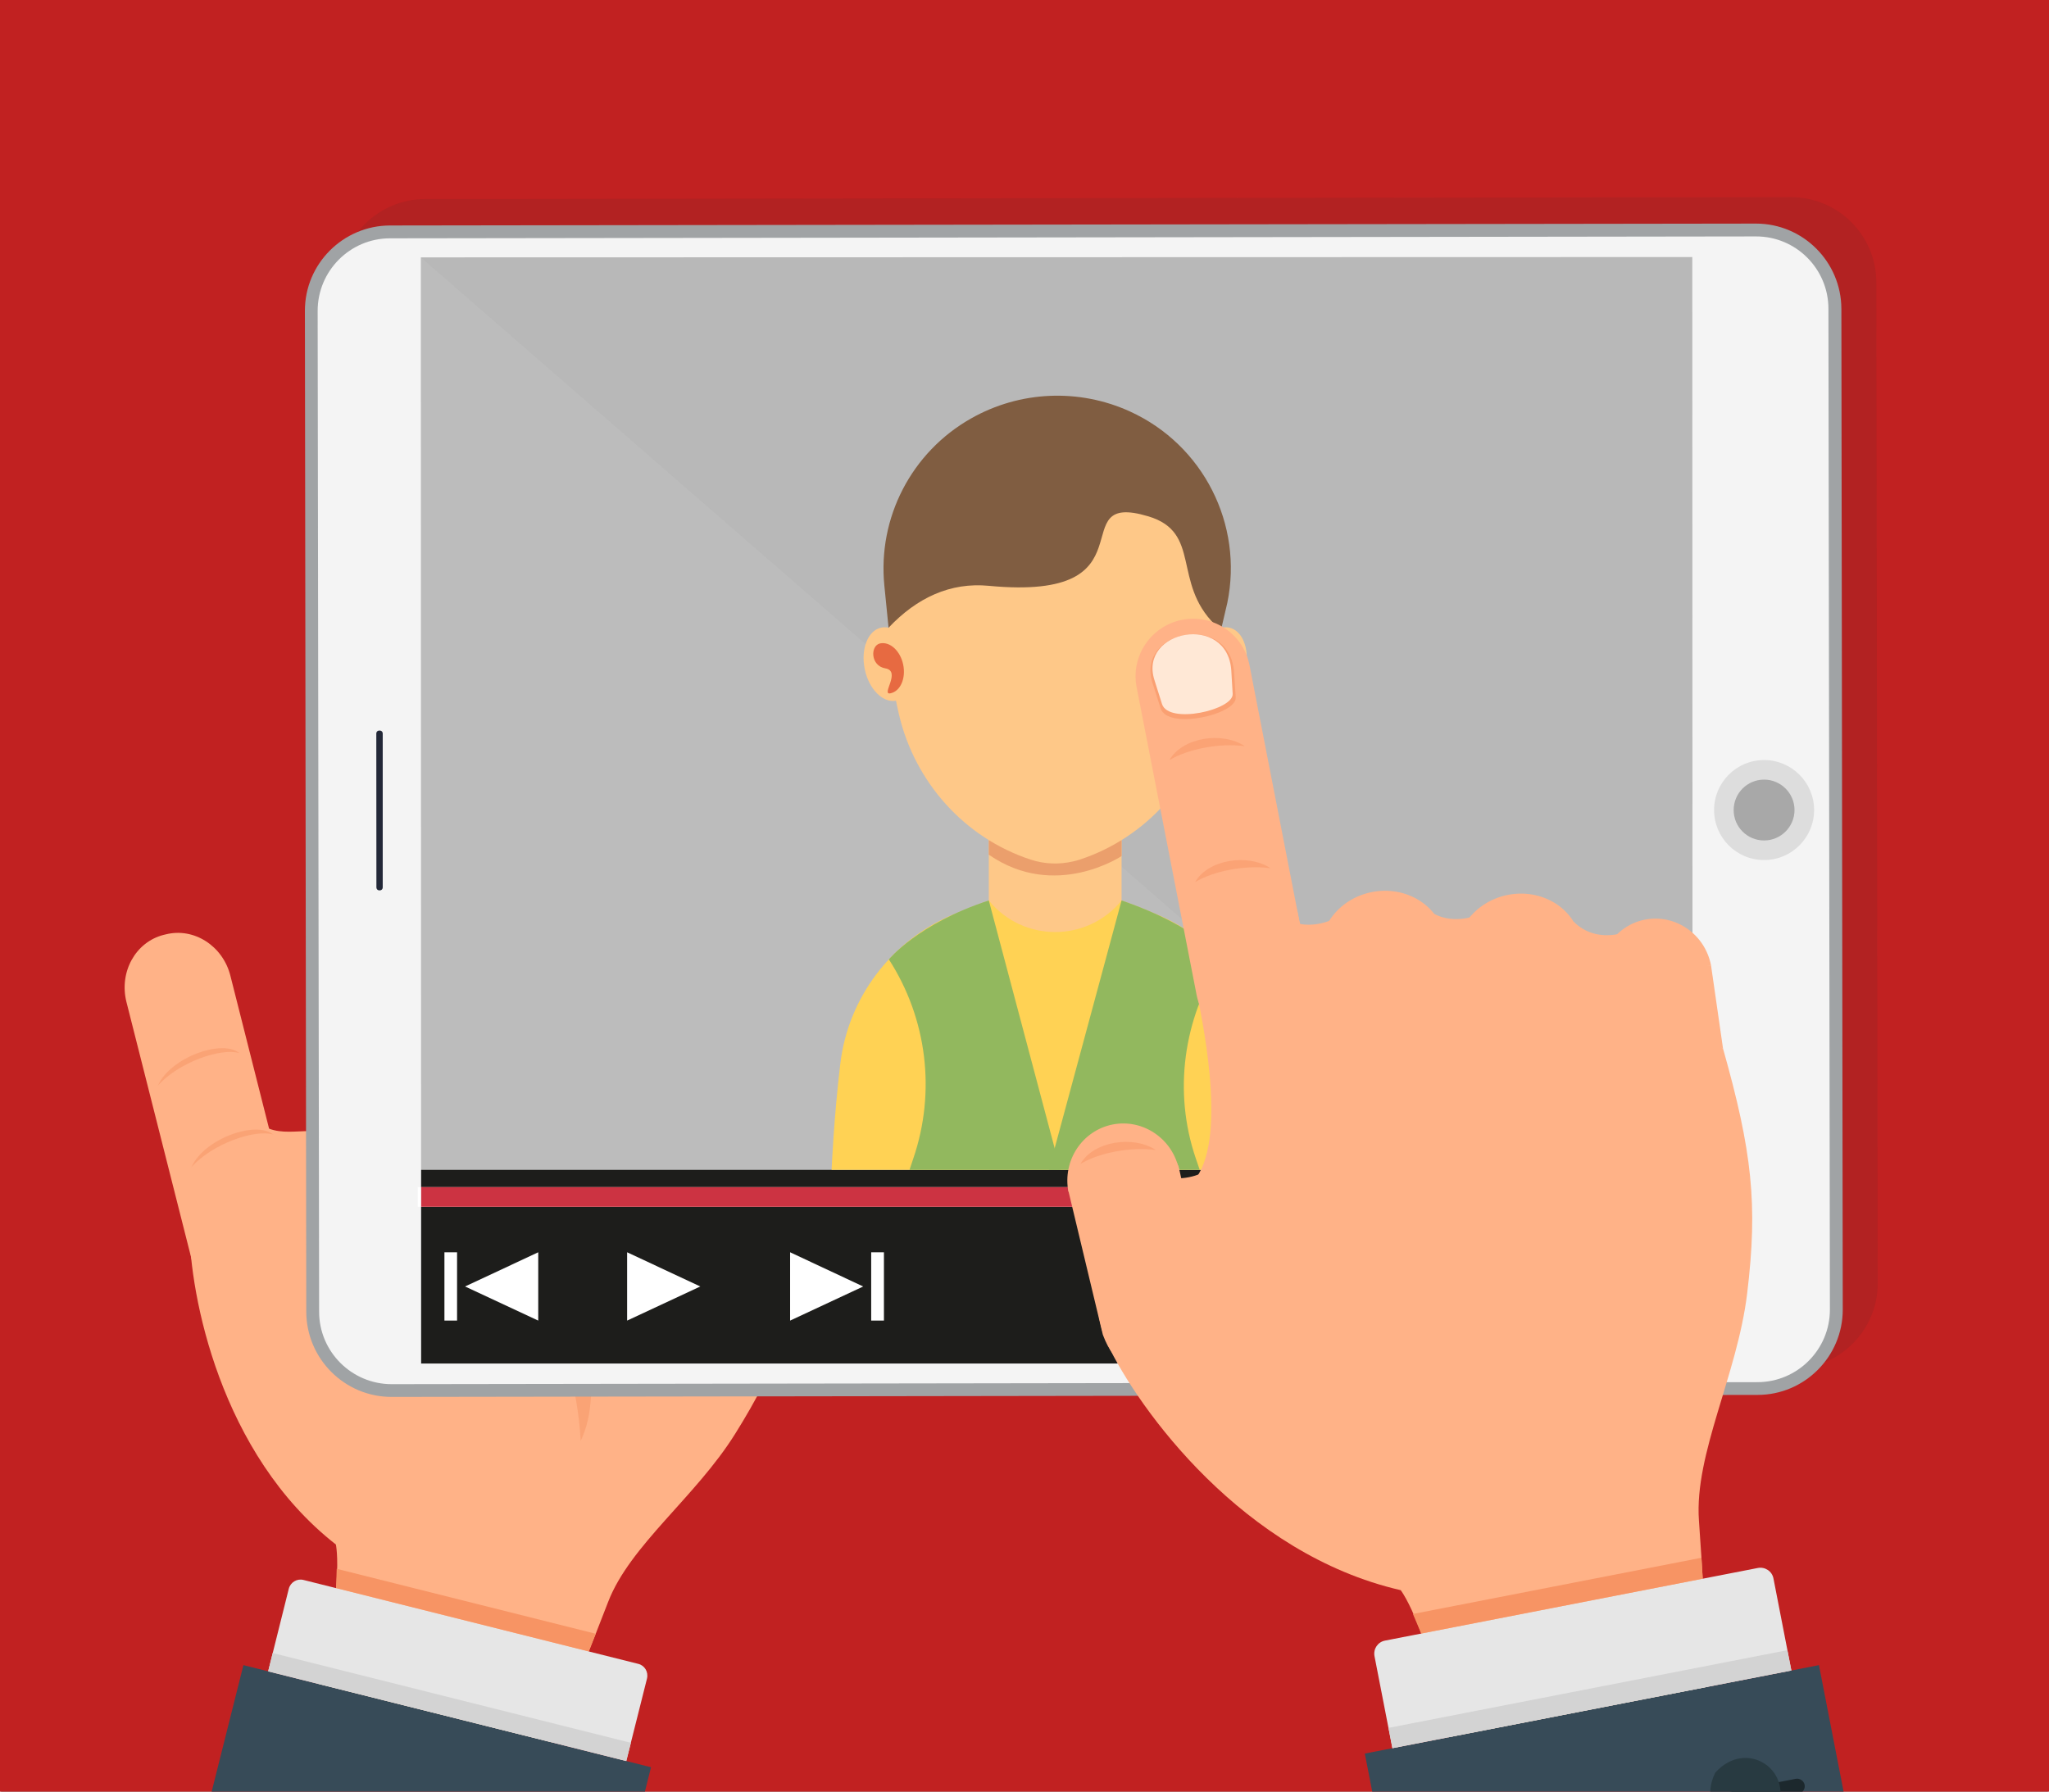 <svg version="1.2" xmlns="http://www.w3.org/2000/svg" viewBox="0 0 1944 1702" width="343" height="300">
	<rect x="0" y="0" width="1944" height="1702" fill="#808080" stroke="none"/>
	<title>vecteezy_subscribe-blogger-communication-technology-business-social_7098497-ai</title>
	<defs>
		<clipPath clipPathUnits="userSpaceOnUse" id="cp1">
			<path d="m2777.78 1702.2h-3531.57l0.01-1702.47h3531.56z"/>
		</clipPath>
	</defs>
	<style>
		.s0 { fill: #c12121 } 
		.s1 { fill: #ffb287 } 
		.s2 { fill: #374b58 } 
		.s3 { fill: #e6e6e6 } 
		.s4 { fill: #1c282d } 
		.s5 { fill: #283a41 } 
		.s6 { fill: #f79464 } 
		.s7 { fill: #d3d3d3 } 
		.s8 { opacity: .5;fill: #f79464 } 
		.s9 { fill: #252624 } 
		.s10 { fill: #a0a3a5 } 
		.s11 { fill: #f4f4f4 } 
		.s12 { fill: #bcbcbc } 
		.s13 { fill: #dddddd } 
		.s14 { fill: #a8a8a8 } 
		.s15 { fill: #232838 } 
		.s16 { opacity: .1;fill: #8e8e8e } 
		.s17 { fill: #1d1d1b } 
		.s18 { fill: #ffffff } 
		.s19 { fill: #cc3342 } 
		.s20 { fill: #fec888 } 
		.s21 { fill: #eb9f6c } 
		.s22 { fill: #e76a41 } 
		.s23 { fill: #ffd254 } 
		.s24 { fill: #92b85e } 
		.s25 { fill: #805d41 } 
		.s26 { opacity: .6;fill: #f79464 } 
		.s27 { fill: #ffe8d6 } 
	</style>
	<g id="&lt;Layer&gt;">
		<g id="&lt;Clip Group&gt;" clip-path="url(#cp1)">
			<path id="&lt;Path&gt;" class="s0" d="m2777.8 1702.2h-3531.6v-1702.5h3531.6z"/>
			<g id="&lt;Group&gt;">
				<g id="&lt;Group&gt;">
					<path id="&lt;Path&gt;" class="s1" d="m293.2 1074.5c45.6-0.1 72.7-103 82.1-140.6 13.5-53.8 125.4-84.9 109.3-30-3 9.9-2.5 21.4 4.6 24.1 5 1.9 12.9-7.3 15.2-16.5 18.2-72.4 92.2 40.6 92.2 40.6 0 0-6.2 20.8 5 23.5 9.2 2.1 14.6-15.1 14.6-15.1 0 0 87 46.6 79.9 71.2-4 13.6-4 25 3.3 26.3 13.2 2.2 19-17.2 19-17.2l49.6 121.1c-14.9 91.1-29.6 134.3-70.8 200.2-37.4 59.9-99.9 105.9-120.6 159.6-30.4 79.1-63.9 157.7-63.9 157.7l-216.1-54.2-2.4-0.6c33.5-114.3 23.8-157.4 23.8-157.4-110-86-138.7-237.3-139.1-300.6-0.3-40.1 40-107.6 75.7-94.4 12.4 4.6 24.9 2.3 38.6 2.3z"/>
					<path id="&lt;Path&gt;" class="s2" d="m533.3 2014l-387.2-97.1 84.1-335.1 387.1 97z"/>
					<path id="&lt;Path&gt;" class="s3" d="m593.8 1672.9l-340.1-85.2 19.6-78.5c1.6-6.1 7.8-9.9 14-8.3l317.9 79.7c6.1 1.5 9.8 7.7 8.3 13.9z"/>
					<g id="&lt;Group&gt;">
						<path id="&lt;Path&gt;" class="s4" d="m554.4 1771.9l-100-25.1c-3.5-0.9-5.7-4.4-4.8-7.9 0.9-3.5 4.4-5.6 7.9-4.8l100.1 25.1c3.5 0.9 5.6 4.4 4.7 7.9-0.9 3.5-4.4 5.6-7.9 4.8z"/>
						<path id="&lt;Path&gt;" class="s5" d="m529.2 1778.9c31.8-25.5 5.2-70-32.3-53.9-31.9 25.5-5.2 70 32.3 53.9z"/>
					</g>
					<g id="&lt;Group&gt;">
						<path id="&lt;Path&gt;" class="s4" d="m536.6 1842.8l-100-25c-3.5-0.9-5.7-4.5-4.8-7.9 0.9-3.5 4.4-5.7 7.9-4.8l100.1 25.1c3.5 0.9 5.6 4.4 4.7 7.9-0.9 3.5-4.4 5.6-7.9 4.7z"/>
						<path id="&lt;Path&gt;" class="s5" d="m524.6 1830.3c4.1-16.2-5.8-32.7-22-36.8-16.2-4-32.7 5.8-36.8 22.1-4 16.2 5.8 32.7 22.1 36.7 16.2 4.1 32.6-5.8 36.7-22z"/>
					</g>
					<path id="&lt;Path&gt;" class="s6" d="m564.8 1552l-246-61.7-0.6 18.3 240 60.2z"/>
					<path id="&lt;Path&gt;" class="s7" d="m598.2 1655.6l-340.2-85.3-4.3 17.4 340.1 85.2z"/>
					<g id="&lt;Group&gt;">
						<path id="&lt;Path&gt;" class="s1" d="m707.6 1250.8c-21.8-5.5-35-27.5-29.5-49.3l82.2-328c5.4-21.7 27.5-34.9 49.3-29.5 21.7 5.5 34.9 27.5 29.5 49.3l-82.3 328c-5.4 21.7-27.5 34.9-49.2 29.5z"/>
					</g>
					<g id="&lt;Group&gt;">
						<path id="&lt;Path&gt;" class="s1" d="m532.5 1003.6c-26.6-6.7-42.7-33.6-36.1-60.2l73-291.1c6.7-26.6 33.6-42.7 60.2-36.1 26.6 6.7 42.7 33.7 36.1 60.2l-73 291.1c-6.7 26.6-33.6 42.8-60.2 36.1z"/>
					</g>
					<g id="&lt;Group&gt;">
						<path id="&lt;Path&gt;" class="s1" d="m412.5 987.3c-26.6-6.6-42.7-33.6-36.1-60.1l65.8-262.3c6.6-26.6 33.6-42.7 60.2-36 26.5 6.6 42.7 33.6 36 60.2l-65.7 262.2c-6.7 26.6-33.6 42.7-60.2 36z"/>
					</g>
					<g id="&lt;Group&gt;">
						<path id="&lt;Path&gt;" class="s1" d="m248.2 1250l-2.1 0.5c-26.6 6.8-54.1-10.8-61.3-39.2l-65.7-259.5c-7.1-28.4 8.6-56.9 35.3-63.7l2.1-0.5c26.6-6.7 54.1 10.8 61.3 39.2l41.9 165.6 23.7 94c7.2 28.4-8.6 56.9-35.2 63.6z"/>
					</g>
					<g id="&lt;Group&gt;">
						<path id="&lt;Path&gt;" class="s1" d="m638.5 1068.6l-1-0.3c-25.1-6.3-40.3-31.7-34.1-56.8l67.9-270.5c6.2-25.1 31.7-40.3 56.8-34l1 0.2c25.1 6.3 40.4 31.7 34.1 56.8l-67.8 270.6c-6.3 25-31.8 40.3-56.9 34z"/>
					</g>
				</g>
				<path id="&lt;Path&gt;" class="s8" d="m387.4 982.7c114.4-50.8 327.6 45.7 343.1 142.3-43.6-72.7-214.8-152.3-343.1-142.3z"/>
				<path id="&lt;Path&gt;" class="s8" d="m388.5 912.6c24.9-18.1 79.1-8.7 86.8 12.2-13.3-13.9-57-21.9-86.8-12.2z"/>
				<path id="&lt;Path&gt;" class="s8" d="m408.9 819c23.4-17.1 74.9-8 82.3 12-12.7-13.3-54.1-21.1-82.3-12z"/>
				<path id="&lt;Path&gt;" class="s8" d="m149.1 1031.1c11.7-26.5 60.9-44.3 77.2-30.7-17.6-5.2-57.4 8.7-77.2 30.7z"/>
				<path id="&lt;Path&gt;" class="s8" d="m181 1108.5c11.8-26.6 60.9-44.3 77.3-30.8-17.6-5.1-57.4 8.8-77.3 30.8z"/>
				<path id="&lt;Path&gt;" class="s8" d="m537.2 813.6c25.4-14 75.3 1.5 80.2 22.2-11-14.8-51.1-27.7-80.2-22.2z"/>
				<path id="&lt;Path&gt;" class="s8" d="m434.5 729.2c23.4-17.1 74.9-7.9 82.3 12-12.7-13.2-54.1-21.1-82.3-12z"/>
				<path id="&lt;Path&gt;" class="s8" d="m561.2 717.8c25-14.7 75.3-0.5 80.7 20.1-11.3-14.5-51.7-26.4-80.7-20.1z"/>
				<path id="&lt;Path&gt;" class="s8" d="m665.2 798.8c26.3-12.3 75 6.6 78.5 27.6-9.9-15.5-49-31.1-78.5-27.6z"/>
				<path id="&lt;Path&gt;" class="s8" d="m641 895.3c26.3-12.3 75.1 6.6 78.5 27.5-9.9-15.4-49-31.1-78.5-27.5z"/>
				<path id="&lt;Path&gt;" class="s8" d="m751.9 934.1c22.4-10.9 63 1.9 65.5 18.3-8-11.7-40.6-22.4-65.5-18.3z"/>
				<path id="&lt;Path&gt;" class="s8" d="m735.4 1000.2c22.3-10.8 63 1.9 65.4 18.4-8-11.8-40.6-22.5-65.4-18.4z"/>
				<path id="&lt;Path&gt;" class="s8" d="m499.7 930.4c27.7-14 81.5 6.7 86.3 30.1-11.5-17.2-54.7-34.3-86.3-30.1z"/>
				<path id="&lt;Path&gt;" class="s8" d="m613.4 985.4c29.5-7.7 76.2 21.2 75.7 43.6-7.2-17.9-44.7-41.6-75.7-43.6z"/>
				<path id="&lt;Path&gt;" class="s8" d="m712 1066.3c26.5-4.9 65.2 19.3 62.9 36.7-4.9-14.2-35.8-34-62.9-36.7z"/>
				<path id="&lt;Path&gt;" class="s8" d="m488.9 1015.5c1.6 127.6 156.7 284.6 239.3 258.2-73.9-9.7-200.2-134.9-239.3-258.2z"/>
				<path id="&lt;Path&gt;" class="s8" d="m550.5 1368.8c47.5-98.3-84.1-343.1-197.7-347.5 86.7 53.3 190.6 210.7 197.7 347.5z"/>
			</g>
			<g id="&lt;Group&gt;">
				<g id="&lt;Group&gt;">
					<g id="&lt;Group&gt;">
						<g id="&lt;Group&gt;">
							<g id="&lt;Group&gt;" style="opacity: .1">
								<g id="&lt;Group&gt;">
									<path id="&lt;Path&gt;" class="s9" d="m1700 187.3c44.6 0 80.9 36.2 81 80.9l1.3 950.8c0.1 44.6-36.2 81-80.8 81.1l-1297.3 1.8c-44.6 0.1-80.9-36.2-81-80.8l-1.4-950.9c0-44.6 36.2-81 80.9-81.1z"/>
									<g id="&lt;Group&gt;">
										<path id="&lt;Path&gt;" class="s9" d="m1699.9 199.5c38 0 68.9 30.7 68.9 68.7l1.3 950.8c0.1 37.9-30.7 68.9-68.6 68.9l-1297.2 1.9c-38 0-69-30.9-68.9-68.8l-1.4-950.8c-0.1-38 30.7-68.9 68.7-68.9z"/>
									</g>
								</g>
								<path id="&lt;Path&gt;" class="s9" d="m1639.4 219.1l0.3 1050.7-1207.4 0.4-0.4-1050.8z"/>
								<path id="&lt;Path&gt;" class="s9" d="m1707.6 696.9c26.3 0 47.5 21.3 47.5 47.5 0.1 26.2-21.2 47.5-47.4 47.5-26.3 0-47.5-21.2-47.6-47.5 0-26.2 21.3-47.5 47.5-47.5z"/>
								<path id="&lt;Path&gt;" class="s9" d="m1707.6 715.5c16 0 28.9 13 28.9 28.9 0 16-12.9 28.9-28.8 28.9-16 0-28.9-12.9-28.9-28.9 0-15.9 12.9-28.9 28.8-28.9z"/>
								<path id="&lt;Path&gt;" class="s9" d="m395.8 671.6v146.4c0 1.5-1.2 2.7-2.7 2.7h-0.7c-1.5 0-2.7-1.2-2.7-2.7v-146.4c0-1.5 1.2-2.7 2.6-2.7h0.8c1.5 0 2.7 1.2 2.7 2.7z"/>
								<path id="&lt;Path&gt;" class="s9" d="m362.9 724.5c9.5 0 17.3 7.8 17.3 17.3 0 9.6-7.8 17.4-17.3 17.4-9.6 0-17.4-7.8-17.4-17.4 0-9.5 7.8-17.3 17.4-17.3z"/>
								<path id="&lt;Path&gt;" class="s9" d="m362.9 730.3c6.4 0 11.5 5.1 11.5 11.5 0 6.4-5.1 11.6-11.5 11.6-6.4 0-11.6-5.2-11.6-11.6 0-6.3 5.2-11.5 11.6-11.5z"/>
							</g>
							<g id="&lt;Group&gt;">
								<g id="&lt;Group&gt;">
									<path id="&lt;Path&gt;" class="s10" d="m1666.7 212.4c44.6 0 80.9 36.2 81.1 80.9l1.3 950.8c0 44.6-36.3 81-80.9 81l-1297.2 1.9c-44.6 0.1-81-36.2-81.1-80.9l-1.3-950.8c-0.1-44.6 36.2-81 80.8-81.1z"/>
									<g id="&lt;Group&gt;">
										<path id="&lt;Path&gt;" class="s11" d="m1666.7 224.6c37.9-0.1 68.8 30.7 68.8 68.7l1.4 950.8c0 37.9-30.8 68.8-68.7 68.9l-1297.2 1.9c-38 0-68.9-30.9-68.9-68.8l-1.4-950.8c0-38 30.8-68.9 68.7-68.9z"/>
									</g>
								</g>
								<path id="&lt;Path&gt;" class="s12" d="m1606.2 244.2l0.3 1050.7-1207.5 0.4-0.3-1050.8z"/>
								<path id="&lt;Path&gt;" class="s13" d="m1674.4 722c26.2 0 47.5 21.3 47.5 47.5 0 26.2-21.3 47.5-47.5 47.5-26.2 0-47.5-21.2-47.5-47.5 0-26.2 21.2-47.5 47.5-47.5z"/>
								<path id="&lt;Path&gt;" class="s14" d="m1674.4 740.6c15.9 0 28.9 13 28.9 28.9 0 15.9-13 28.9-28.9 28.9-16 0-28.9-12.9-28.9-28.9 0-15.9 12.9-28.9 28.9-28.9z"/>
								<path id="&lt;Path&gt;" class="s15" d="m362.5 696.7v146.4c0 1.5-1.2 2.7-2.6 2.7h-0.8c-1.4 0-2.6-1.2-2.6-2.7l-0.1-146.4c0-1.5 1.2-2.7 2.7-2.7h0.7c1.5 0 2.7 1.2 2.7 2.7z"/>
							</g>
						</g>
						<path id="&lt;Path&gt;" class="s16" d="m1606.5 1294.9l-1207.8-1050.4 1207.5-0.3z"/>
					</g>
					<g id="&lt;Group&gt;">
						<path id="&lt;Path&gt;" class="s17" d="m1606.4 1111.3h-1207.4v184h1207.4z"/>
						<g id="&lt;Group&gt;">
							<path id="&lt;Path&gt;" class="s18" d="m510.2 1254.5l-69.5-32.4 69.5-32.5z"/>
							<path id="&lt;Path&gt;" class="s18" d="m421.1 1189.6h12v64.9h-12z"/>
						</g>
						<g id="&lt;Group&gt;">
							<path id="&lt;Path&gt;" class="s18" d="m749.4 1254.5l69.4-32.4-69.4-32.5z"/>
							<path id="&lt;Path&gt;" class="s18" d="m838.5 1189.6h-12.1v64.9h12.1z"/>
						</g>
						<path id="&lt;Path&gt;" class="s18" d="m594.6 1254.5l69.5-32.4-69.5-32.5z"/>
						<g id="&lt;Group&gt;">
							<g id="&lt;Group&gt;">
								<path id="&lt;Compound Path&gt;" fill-rule="evenodd" class="s18" d="m1593.6 1254.5h-93.8v-64.9h93.8zm-75.1-46.2v27.4h56.3v-27.4z"/>
							</g>
						</g>
						<path id="&lt;Path&gt;" class="s18" d="m1606.5 1146.4h-1210.7v-18.7h1210.7z"/>
						<path id="&lt;Path&gt;" class="s19" d="m1052.1 1146.4h-653.1v-18.7h653.1z"/>
					</g>
				</g>
				<g id="&lt;Group&gt;">
					<g id="&lt;Group&gt;">
						<g id="&lt;Group&gt;">
							<g id="&lt;Group&gt;">
								<path id="&lt;Path&gt;" class="s20" d="m1064.2 984h-126.1v-187h126.1z"/>
							</g>
							<g id="&lt;Group&gt;">
								<path id="&lt;Path&gt;" class="s21" d="m1064.2 813.2c0 0-63.1 42.4-126.1-1.3v-13.8h126.1z"/>
							</g>
							<g id="&lt;Group&gt;">
								<path id="&lt;Path&gt;" class="s20" d="m1001.1 401.6c-61.1 0-157.9 34.8-157.9 197.8 0 28.5 4 55.5 9.6 79.4 15.1 64.3 62.1 117 124.8 137.7q0.1 0.1 0.3 0.1c13 4.3 27 4.8 40.3 1.7 2.3-0.5 4.5-1.1 6.5-1.8 62.7-20.7 109.6-73.4 124.8-137.7 5.6-23.9 9.6-50.9 9.6-79.4 0-163-96.8-197.8-158-197.8z"/>
							</g>
							<g id="&lt;Group&gt;">
								<g id="&lt;Group&gt;">
									<path id="&lt;Path&gt;" class="s20" d="m1166.3 596.2c12.7 2.6 19.7 20.3 15.7 39.5-4 19.1-17.4 32.5-30.1 29.9-12.7-2.6-19.7-20.3-15.7-39.4 3.9-19.2 17.4-32.6 30.1-30z"/>
								</g>
								<g id="&lt;Group&gt;">
									<path id="&lt;Path&gt;" class="s22" d="m1167.4 611.2c9.4 2 9.3 21.3-4.9 23.7-15.5 2.6 4.5 25.7-4.9 23.7-9.4-1.9-14.8-14.1-12.1-27.2 2.7-13.1 12.5-22.1 21.9-20.2z"/>
								</g>
							</g>
							<g id="&lt;Group&gt;">
								<g id="&lt;Group&gt;">
									<path id="&lt;Path&gt;" class="s20" d="m836 596.2c-12.7 2.6-19.7 20.3-15.7 39.5 3.9 19.1 17.4 32.5 30.1 29.9 12.6-2.6 19.7-20.3 15.7-39.4-4-19.2-17.4-32.6-30.1-30z"/>
								</g>
								<g id="&lt;Group&gt;">
									<path id="&lt;Path&gt;" class="s22" d="m834.9 611.2c-9.5 2-9.3 21.3 4.9 23.7 15.5 2.6-4.5 25.7 4.9 23.7 9.4-1.9 14.8-14.1 12.1-27.2-2.7-13.1-12.5-22.1-21.9-20.2z"/>
								</g>
							</g>
							<g id="&lt;Group&gt;">
								<path id="&lt;Path&gt;" class="s23" d="m1099.2 869.3c-19.9-8.6-35-13.9-35-13.9-32.5 40-93.6 40-126.1 0 0 0-15.1 5.3-35.1 13.9-57.8 24.8-98.4 78.5-105.9 141-6.2 51.2-8.3 101-8.3 101h212.3 212.3c0 0-2-48.6-8-99.2-7.5-63.1-47.8-117.7-106.2-142.8z"/>
							</g>
						</g>
					</g>
					<path id="&lt;Path&gt;" class="s24" d="m1159.1 911.6c-36.3 56.2-46 125.6-24.4 188.9l3.7 10.8h-143.3l69.1-255.9c75.2 25.9 94.9 56.2 94.9 56.2z"/>
					<path id="&lt;Path&gt;" class="s24" d="m843.2 911.4c36.3 56.2 44.8 125.8 23.2 189.1l-3.6 10.8h143.3l-68-255.9c-67.2 21.9-94.9 56-94.9 56z"/>
					<path id="&lt;Path&gt;" class="s25" d="m842.9 596.3c27-28.6 58.8-43.3 95.2-39.8 160 15.2 68-91.1 151.5-66 50.9 15.2 22.4 62.7 63.4 103l6.1 2.8 5.5-23.5c15.4-74.7-22.9-150.2-92.4-181.9-48.4-22.1-104.6-19.7-150.9 6.6l-0.2 0.1c-56.4 32-88.6 94.1-82.2 158.6z"/>
				</g>
			</g>
			<g id="&lt;Group&gt;">
				<path id="&lt;Path&gt;" class="s1" d="m1121.2 1130.7c45.4-21.5 24.4-136.6 16.3-178.5-11.7-59.9 85.3-143.2 94.8-80.9 1.8 11.2 7.6 22.5 15.9 21.9 5.9-0.5 115.4-21.5 115.4-21.5 0 0 6.5 18.9 18.9 16.4 10.1-2.1 13.4-18 13.4-18 0 0 99.7-5.7 104.1 22.2 2.4 15.4 10.6 34.4 18.4 32.2l2-12.1 115 83.7c27.6 97.8 33.2 147.8 22.9 232.7-9.3 77.1-50.2 152.2-45.8 215.4 6.7 93.1 10 187 10 187l-240.8 46.9-2.7 0.5c-19.9-129.6-49.7-168-49.7-168-149.8-34.4-249.1-171.8-279-234.7-19-39.9-10.4-125.9 31.3-129.5 14.5-1.2 25.9-9.3 39.6-15.7z"/>
				<path id="&lt;Path&gt;" class="s2" d="m1799.2 1955.1l-431.3 84-72.7-373.3 431.3-84z"/>
				<path id="&lt;Path&gt;" class="s3" d="m1700.3 1586.9l-378.9 73.8-17-87.4c-1.3-6.9 3.1-13.5 10-14.8l354.1-69c6.8-1.3 13.5 3.1 14.8 10z"/>
				<g id="&lt;Group&gt;">
					<path id="&lt;Path&gt;" class="s4" d="m1707.2 1703.9l-111.5 21.7c-3.8 0.8-7.6-1.8-8.4-5.7-0.7-3.9 1.8-7.6 5.7-8.4l111.4-21.7c3.9-0.7 7.7 1.8 8.5 5.7 0.7 3.9-1.8 7.6-5.7 8.4z"/>
					<path id="&lt;Path&gt;" class="s5" d="m1685.3 1722.7c19.9-40.3-27.5-72.2-57.3-38.7-19.9 40.3 27.5 72.2 57.3 38.7z"/>
				</g>
				<g id="&lt;Group&gt;">
					<path id="&lt;Path&gt;" class="s4" d="m1722.6 1783l-111.5 21.7c-3.8 0.7-7.6-1.8-8.4-5.7-0.7-3.9 1.8-7.7 5.7-8.4l111.4-21.7c3.9-0.8 7.7 1.8 8.5 5.7 0.7 3.8-1.8 7.6-5.7 8.4z"/>
					<path id="&lt;Path&gt;" class="s5" d="m1704.8 1776c-3.5-18-21-29.8-39.1-26.3-18.1 3.5-29.9 21-26.4 39.1 3.5 18.1 21 29.9 39.1 26.4 18.1-3.6 29.9-21.1 26.4-39.2z"/>
				</g>
				<path id="&lt;Path&gt;" class="s6" d="m1614.9 1479.8l-274 53.4 7.9 18.6 267.3-52.1z"/>
				<path id="&lt;Path&gt;" class="s7" d="m1696.5 1567.6l-378.8 73.8 3.7 19.3 378.9-73.8z"/>
				<path id="&lt;Path&gt;" class="s1" d="m1199.4 988.1c-29.6 5.8-58.2-13.5-64-43.2l-56.9-292c-5.8-29.6 13.6-58.3 43.2-64.1 29.6-5.8 58.3 13.6 64 43.2l56.9 292.1c5.8 29.6-13.5 58.2-43.2 64z"/>
				<path id="&lt;Path&gt;" class="s1" d="m1254.1 912.4c-5.8-29.6 15.7-58.7 47.9-65 32.3-6.3 63.1 12.6 68.9 42.2z"/>
				<path id="&lt;Path&gt;" class="s1" d="m1413.1 862.9c-5.6 4.3-12.5 7.5-20.9 9.2-14.2 2.7-26.1-0.2-35.3-6.4-19.8 10.9-32 31.8-29.2 54l118.1-14.7c-2.4-19.1-15.2-34.5-32.7-42.1z"/>
				<path id="&lt;Path&gt;" class="s1" d="m1272.4 868.9c-5.4 3.9-12.1 6.9-20.1 8.5-8.6 1.7-16.3 1.2-23.1-0.7-20.6 11.9-32.5 34.5-28 57.4l116.8-22.7c-4.3-22.4-22.9-38.6-45.6-42.5z"/>
				<path id="&lt;Path&gt;" class="s1" d="m1535.5 887.4c-17.8 3.4-32-2-41.8-11.7-23.6 6.7-41.1 26.5-41.7 50.5l119 3.3c0.5-18.6-9.2-35.3-24.4-45.5-3.4 1.4-7.1 2.6-11.1 3.4z"/>
				<path id="&lt;Path&gt;" class="s1" d="m1383.2 915.1c-5.8-29.6 15.7-58.7 47.9-65 32.3-6.3 63.1 12.6 68.9 42.2z"/>
				<path id="&lt;Path&gt;" class="s1" d="m1148.4 1109.6c-5.5 4.1-12.2 7.1-20.3 8.7-8.1 1.6-15.4 1.3-21.9-0.4-20.2 12.1-31.9 34.5-27.4 57.2l116.8-22.8c-4.5-22.8-23.8-39.2-47.2-42.7z"/>
				<path id="&lt;Path&gt;" class="s1" d="m1519.5 937.4c-5.7-29.7 13-58.2 41.8-63.8 28.9-5.6 56.9 13.8 62.7 43.4z"/>
				<g id="&lt;Group&gt;">
					<path id="&lt;Path&gt;" class="s26" d="m1172.6 662.6l-1.5-23.4c-3.6-58.4-93.7-41.1-77.6 9.5l7.8 24.2c6.6 20.9 72.3 5.8 71.3-10.3z"/>
					<path id="&lt;Path&gt;" class="s27" d="m1169.7 659.1l-1.3-22c-3.5-55-88.2-38.7-73 8.9l7.2 22.8c6.3 19.7 68.1 5.5 67.1-9.7z"/>
				</g>
				<g id="&lt;Group&gt;" style="opacity: .5">
					<g id="&lt;Group&gt;">
						<path id="&lt;Path&gt;" class="s6" d="m1181.3 708.9c-24-3.3-54.1 2.6-71.7 13.2 12.2-21.6 50.2-27.6 71.7-13.2z"/>
					</g>
					<g id="&lt;Group&gt;">
						<path id="&lt;Path&gt;" class="s6" d="m1205.7 824.8c-24-3.3-54.2 2.6-71.7 13.2 12.1-21.5 50.2-27.5 71.7-13.2z"/>
					</g>
				</g>
				<g id="&lt;Group&gt;">
					<path id="&lt;Path&gt;" class="s1" d="m1013.7 1132.1c-5.7-29.6 13.1-58.2 42.1-63.9 29-5.6 57.2 13.8 63 43.4z"/>
					<g id="&lt;Group&gt;">
						<path id="&lt;Path&gt;" class="s1" d="m1106.6 1298.9l-2.2 0.5c-28.3 6.2-46.5-0.8-58-31.5l-32.3-134.9c-3.5-16.3 16.5-34.5 44.8-40.7l2.2-0.5c28.3-6.2 54.2 1.9 57.7 18.2l20.8 94.6 11.8 53.7c3.6 16.2-16.5 34.4-44.8 40.6z"/>
					</g>
				</g>
				<path id="&lt;Path&gt;" class="s1" d="m1635.4 996.1l-11.4-79.1-81.8 1.7 8 41z"/>
				<g id="&lt;Group&gt;" style="opacity: .5">
					<g id="&lt;Group&gt;">
						<path id="&lt;Path&gt;" class="s6" d="m1096.8 1092.5c-24-3.3-54.2 2.6-71.7 13.2 12.1-21.5 50.2-27.5 71.7-13.2z"/>
					</g>
				</g>
			</g>
		</g>
	</g>
</svg>